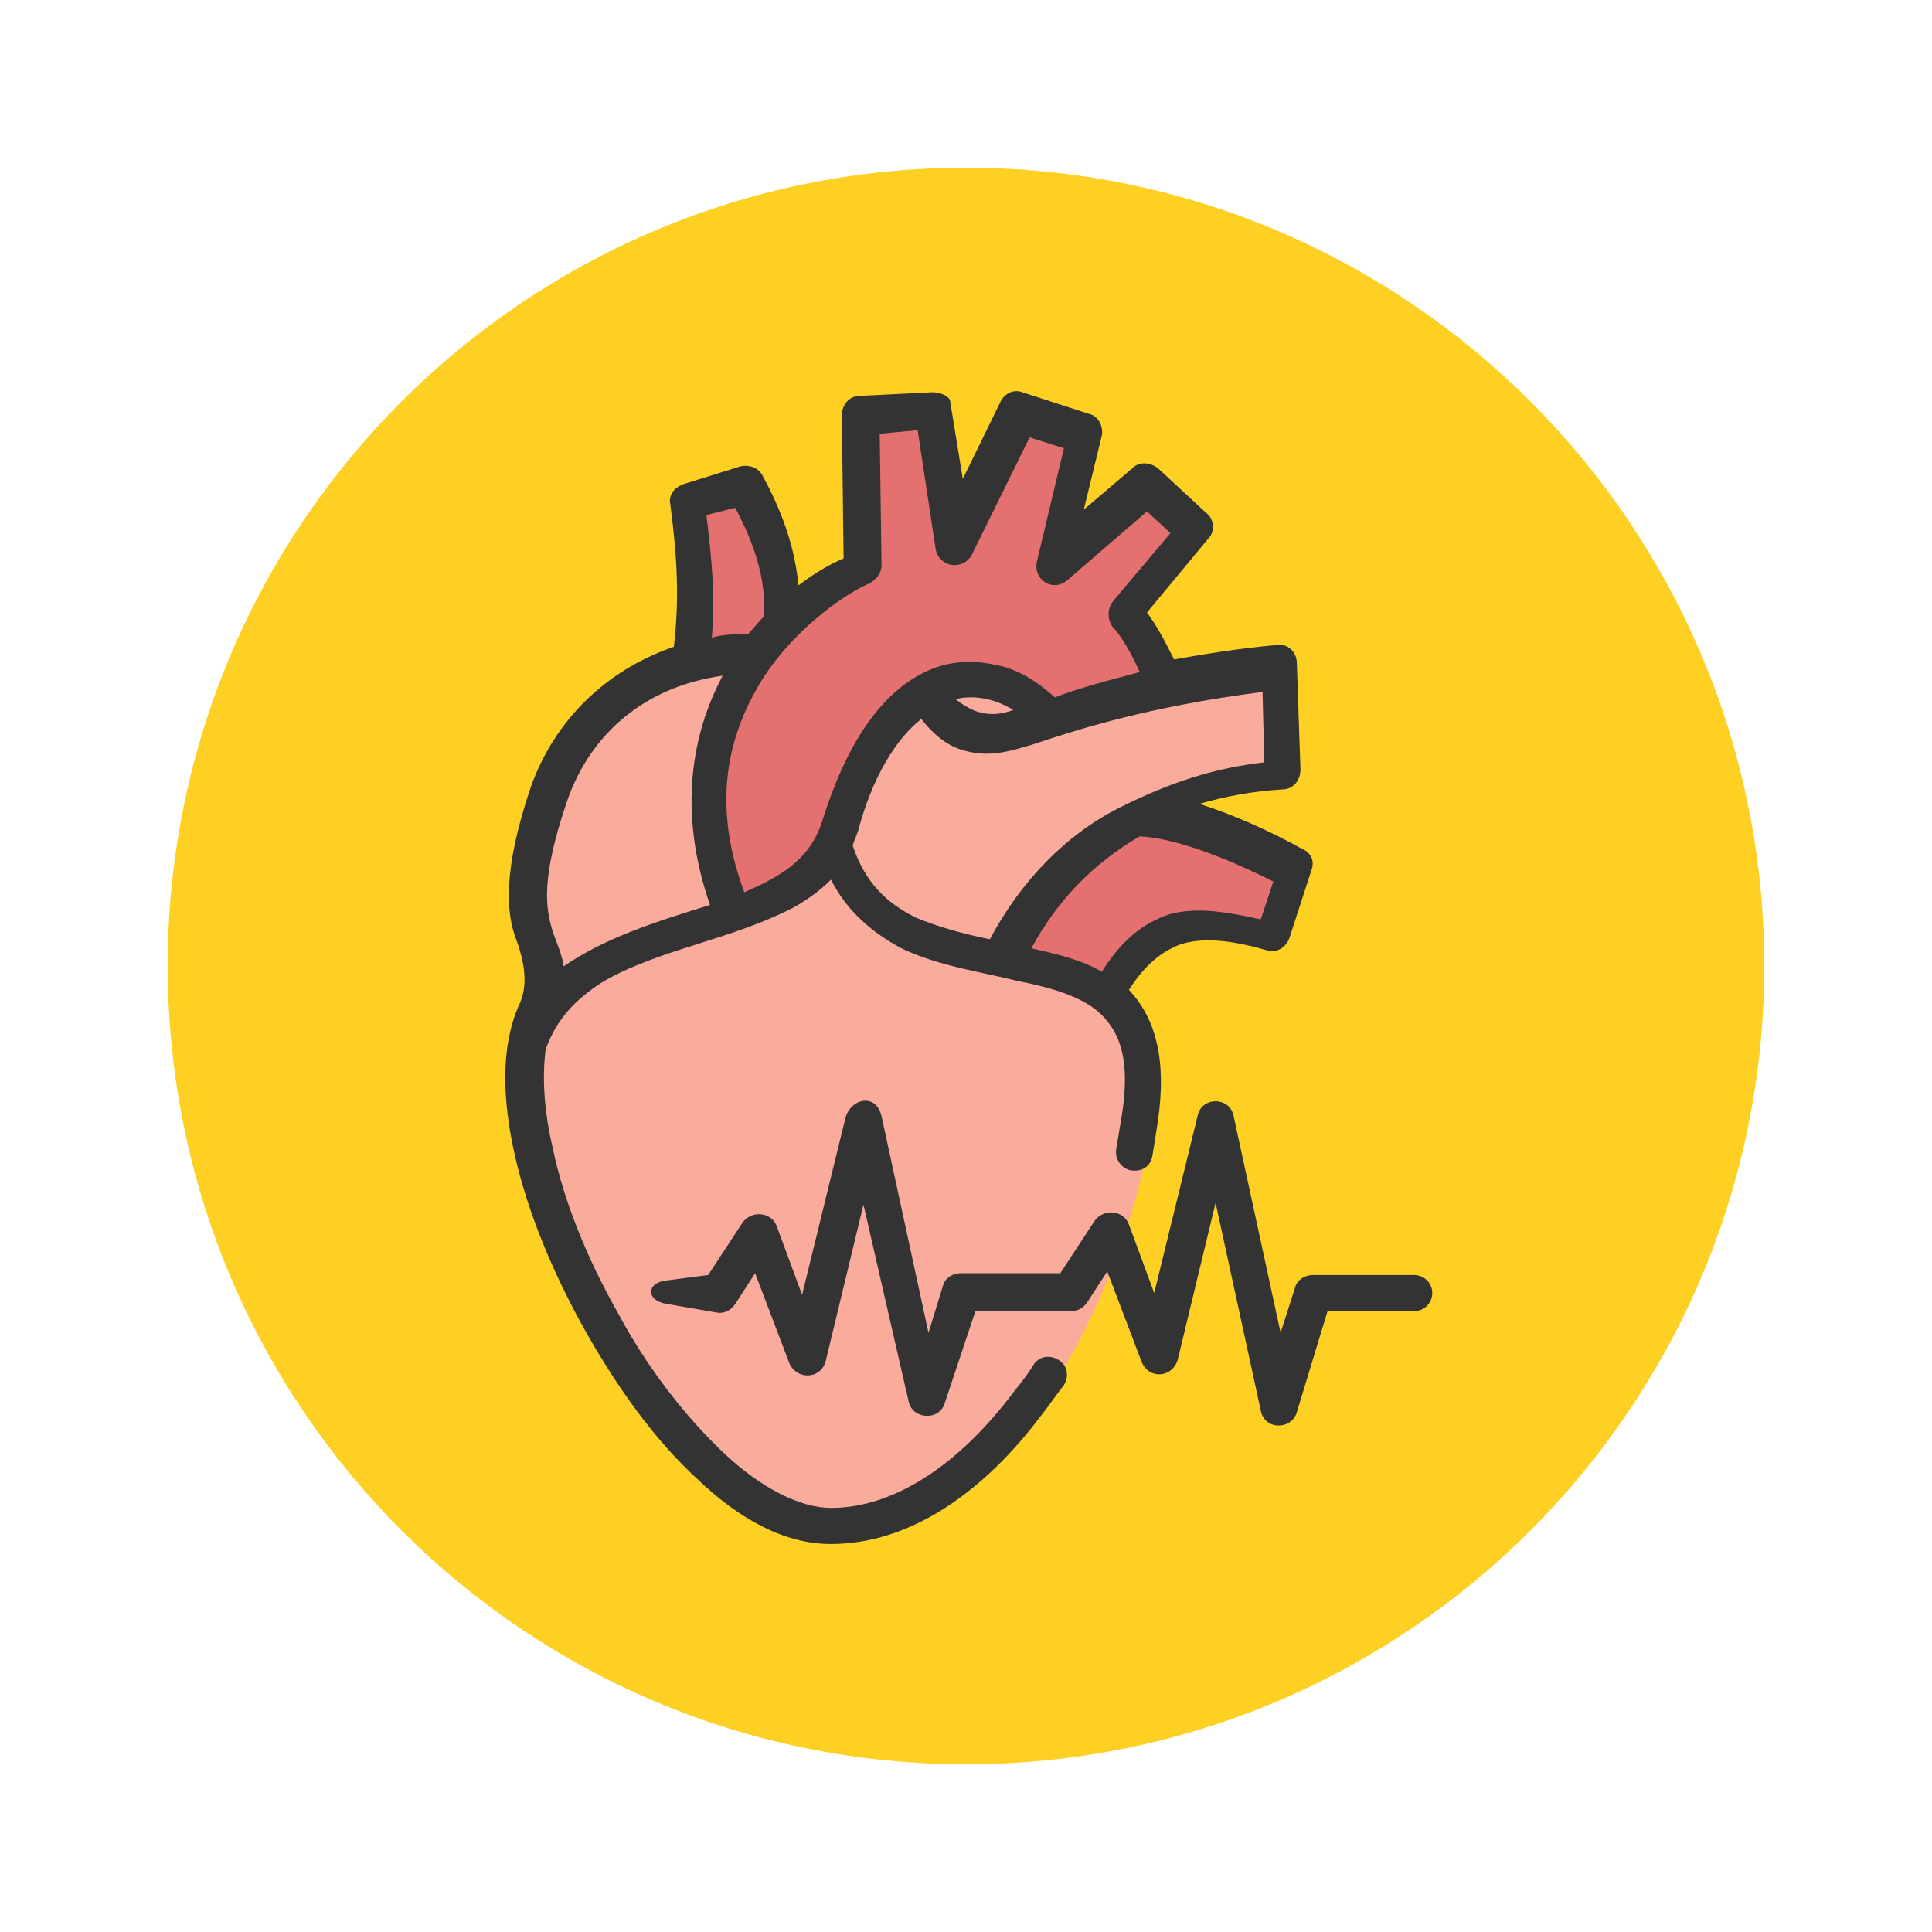 <svg xmlns="http://www.w3.org/2000/svg" xmlns:xlink="http://www.w3.org/1999/xlink" width="500" zoomAndPan="magnify" viewBox="0 0 375 375" height="500" preserveAspectRatio="xMidYMid meet" version="1.0"><defs><clipPath id="c4617d44a6"><path d="M 32.555 32.555 L 342.445 32.555 L 342.445 342.445 L 32.555 342.445 Z M 32.555 32.555 " clip-rule="nonzero"/></clipPath><clipPath id="e312344c57"><path d="M 187.5 32.555 C 101.926 32.555 32.555 101.926 32.555 187.5 C 32.555 273.074 101.926 342.445 187.5 342.445 C 273.074 342.445 342.445 273.074 342.445 187.5 C 342.445 101.926 273.074 32.555 187.5 32.555 Z M 187.5 32.555 " clip-rule="nonzero"/></clipPath><clipPath id="38f84c5a2f"><path d="M 98 75.441 L 255 75.441 L 255 299.691 L 98 299.691 Z M 98 75.441 " clip-rule="nonzero"/></clipPath><clipPath id="92312b64e5"><path d="M 126 213 L 278.703 213 L 278.703 277 L 126 277 Z M 126 213 " clip-rule="nonzero"/></clipPath></defs><rect x="-37.5" width="450" fill="#ffffff" y="-37.5" height="450" fill-opacity="1"/><rect x="-37.5" width="450" fill="#ffffff" y="-37.5" height="450" fill-opacity="1"/><g clip-path="url(#c4617d44a6)"><g clip-path="url(#e312344c57)"><path fill="#fdd023" d="M 32.555 32.555 L 342.445 32.555 L 342.445 342.445 L 32.555 342.445 Z M 32.555 32.555 " fill-opacity="1" fill-rule="nonzero"/></g></g><path fill="#faab9c" d="M 181.27 78.945 C 176.711 79.297 171.805 79.645 167.25 79.645 C 166.898 79.645 166.547 79.996 166.547 80.695 L 166.898 108.379 C 166.898 109.43 166.199 110.48 165.496 110.832 C 163.043 111.883 160.238 113.633 157.434 115.734 C 155.684 117.137 153.23 116.086 153.23 113.984 C 152.527 106.977 150.074 100.32 146.57 93.66 C 146.219 93.312 145.871 92.961 145.52 93.312 L 134.305 96.816 C 133.953 96.816 133.602 97.516 133.602 97.867 C 135.004 108.379 135.355 116.789 134.305 126.246 C 134.305 127.301 133.602 128.352 132.551 128.699 C 119.934 132.906 110.82 142.016 106.613 154.277 C 101.008 170.398 102.059 178.105 103.812 182.66 C 105.914 187.918 105.914 193.172 104.16 197.379 C 101.008 204.387 101.008 214.195 103.461 224.707 C 105.914 235.57 110.469 247.133 116.777 257.996 C 122.738 268.855 130.098 278.668 138.16 286.027 C 145.871 293.383 154.281 297.938 162.344 297.938 C 176.363 297.938 190.73 288.828 201.246 273.762 C 212.812 257.293 220.523 236.973 223.676 218.051 C 225.43 206.836 223.328 199.48 219.121 194.926 C 218.422 193.875 218.07 192.473 218.77 191.422 C 221.926 186.164 225.781 183.012 230.336 181.609 C 235.242 179.859 241.203 180.207 248.562 182.66 C 249.262 183.012 249.613 182.66 249.613 181.961 L 253.82 168.996 C 253.82 168.645 253.82 168.293 253.469 167.945 C 247.512 164.441 240.5 161.285 234.191 159.535 C 231.387 158.836 231.387 154.98 234.191 154.277 C 239.449 152.879 244.707 151.828 251.016 151.477 C 251.367 151.477 251.715 151.125 251.715 150.426 L 251.016 129.75 C 251.016 129.051 250.664 128.699 249.965 128.699 C 242.605 129.402 235.945 130.453 230.336 131.504 C 228.934 131.855 227.883 131.152 227.184 130.102 C 226.129 127.648 224.027 124.145 221.926 121.344 C 221.223 120.293 221.223 118.891 221.926 117.84 L 233.84 103.473 C 234.191 103.121 234.191 102.422 233.84 102.07 L 224.379 93.66 C 224.027 93.312 223.676 93.312 223.328 93.66 L 213.863 101.719 C 211.762 103.473 208.957 101.719 209.309 98.918 L 212.461 84.551 C 212.461 84.199 212.461 83.5 211.762 83.5 L 198.793 79.297 C 198.441 79.297 197.742 79.297 197.742 79.645 L 190.383 94.711 C 189.328 97.164 185.473 96.465 185.125 94.012 L 181.969 79.645 C 181.969 78.945 181.27 78.945 181.27 78.945 Z M 181.27 78.945 " fill-opacity="1" fill-rule="evenodd"/><path fill="#e57070" d="M 153.93 121.691 C 153.23 114.684 149.375 100.32 145.871 93.66 C 145.52 93.312 145.168 92.961 144.816 93.312 L 133.602 96.816 C 133.25 96.816 132.902 97.516 132.902 97.867 C 134.305 108.379 134.652 116.789 133.602 126.246 Z M 153.93 121.691 " fill-opacity="1" fill-rule="evenodd"/><path fill="#e57070" d="M 217.367 191.422 C 220.523 186.164 224.379 183.012 228.934 181.609 C 233.84 179.859 239.801 180.207 247.16 182.66 C 247.859 183.012 248.211 182.66 248.211 181.961 L 252.418 168.996 C 252.418 168.645 252.418 168.293 252.066 167.945 C 234.191 156.383 217.719 158.133 205.801 170.398 C 200.895 175.301 198.793 179.859 195.988 184.762 Z M 217.367 191.422 " fill-opacity="1" fill-rule="evenodd"/><path fill="#e57070" d="M 140.961 173.199 C 133.25 148.324 139.91 123.094 167.598 109.43 L 167.598 81.047 L 181.969 79.297 L 185.125 104.523 L 197.039 79.996 L 211.762 84.551 L 206.504 108.027 L 222.625 93.66 L 232.441 103.121 L 220.875 119.238 L 227.883 133.254 L 204.051 138.512 C 195.637 131.855 190.383 130.102 181.27 134.309 C 171.105 139.211 166.898 149.375 163.742 160.938 C 161.289 168.996 154.281 173.199 148.672 176.004 C 143.414 178.105 142.016 176.703 140.961 173.199 Z M 140.961 173.199 " fill-opacity="1" fill-rule="nonzero"/><g clip-path="url(#38f84c5a2f)"><path fill="#333333" d="M 221.223 162.34 C 228.234 162.688 238.047 166.543 247.16 171.098 L 244.707 178.457 C 238.398 177.055 232.441 176.004 227.184 177.406 C 221.574 179.156 217.367 183.012 213.863 188.617 C 209.656 186.164 204.75 185.113 200.195 184.062 C 205.102 174.953 212.109 167.594 221.223 162.34 Z M 196.691 137.812 C 191.781 139.562 188.629 138.16 185.473 135.707 C 189.68 134.656 193.887 136.059 196.691 137.812 Z M 245.059 134.309 L 245.406 147.973 C 236.293 149.023 227.883 151.477 217.367 156.73 C 206.855 161.988 198.09 171.098 192.133 182.309 C 186.875 181.258 181.969 179.859 177.762 178.105 C 172.156 175.301 167.949 171.449 165.496 164.09 C 165.848 163.039 166.199 162.34 166.547 161.285 C 169.352 150.773 173.91 143.418 178.816 139.562 C 181.617 143.066 184.422 145.168 187.926 145.871 C 192.133 146.922 195.988 145.871 200.547 144.469 C 208.957 141.664 222.977 137.109 245.059 134.309 Z M 140.262 131.152 C 134.305 142.367 131.5 157.434 137.809 175.652 C 127.645 178.805 117.48 181.961 109.418 187.566 C 109.066 185.113 108.016 183.012 107.316 180.91 C 105.914 176.355 104.863 170.746 110.121 155.332 C 114.676 142.367 125.191 133.254 140.262 131.152 Z M 142.715 98.566 C 146.219 105.223 148.672 111.883 148.324 119.59 C 147.27 120.641 146.219 122.043 145.168 123.094 C 142.715 123.094 140.262 123.094 138.16 123.797 C 138.859 116.086 138.16 108.379 137.105 99.969 Z M 178.113 83.5 L 181.617 106.625 C 182.32 110.129 186.875 110.832 188.629 107.676 L 199.844 84.902 L 206.504 87.004 L 201.246 109.078 C 200.547 112.582 204.402 115.035 207.203 112.582 L 222.625 99.27 L 227.184 103.473 L 215.965 116.789 C 214.914 118.188 214.914 120.293 215.965 121.691 C 217.719 123.445 219.82 127.301 221.223 130.453 C 214.566 132.203 209.309 133.605 204.75 135.359 C 201.246 132.203 197.391 129.75 193.184 129.051 C 188.629 128 183.723 128.352 179.516 130.453 C 170.754 134.656 164.094 144.82 159.539 159.535 C 157.086 167.242 150.777 170.398 144.469 173.199 C 137.809 155.332 141.664 142.016 147.973 131.855 C 154.633 121.344 165.145 114.684 168.652 113.285 C 170.055 112.582 171.105 111.18 171.105 109.781 L 170.754 84.199 Z M 180.918 76.141 L 166.898 76.844 C 164.797 76.844 163.395 78.594 163.395 80.695 L 163.742 108.379 C 161.289 109.43 158.137 111.18 154.98 113.633 C 154.281 106.277 151.828 99.27 147.973 92.262 C 147.27 90.859 145.52 90.156 143.766 90.508 L 132.551 94.012 C 130.797 94.711 129.746 96.113 130.098 97.867 C 131.5 108.379 131.852 116.438 130.797 125.547 C 117.48 130.102 107.668 139.914 103.109 152.527 C 97.504 168.996 98.203 177.406 100.305 182.66 C 102.059 187.566 102.41 191.77 100.656 195.273 C 97.152 203.332 97.504 213.496 99.957 224.355 C 102.41 235.219 107.316 247.133 113.625 258.344 C 119.934 269.559 127.293 279.719 135.355 287.078 C 143.414 294.785 152.18 299.691 161.289 299.691 C 176.711 299.691 191.082 289.531 202.297 274.465 C 203.699 272.711 205.102 270.609 206.504 268.855 C 207.555 267.105 207.203 265.004 205.453 263.953 C 203.699 262.898 201.598 263.25 200.547 265.004 C 199.492 266.754 198.09 268.508 196.691 270.258 C 186.176 284.273 173.559 292.684 161.289 292.684 C 155.332 292.684 147.621 288.828 140.262 281.82 C 132.902 274.812 125.543 265.352 119.934 254.84 C 113.977 244.328 109.418 233.117 107.316 222.957 C 105.562 215.598 105.215 208.941 105.914 203.684 C 108.016 197.727 111.871 193.875 116.777 190.719 C 122.035 187.566 128.344 185.465 135.004 183.363 C 141.664 181.258 148.324 179.156 154.281 176.004 C 156.734 174.602 159.188 172.852 161.289 170.746 C 164.445 177.055 169.703 181.258 174.961 184.062 C 182.32 187.566 190.383 188.617 197.391 190.371 C 204.402 191.77 210.359 193.523 213.863 197.027 C 217.367 200.531 219.473 205.785 217.719 216.648 C 217.367 218.75 217.02 220.852 216.668 222.957 C 216.316 225.059 217.719 226.809 219.473 227.16 C 221.574 227.512 223.328 226.461 223.676 224.355 C 224.027 222.254 224.379 220.152 224.73 217.699 C 226.48 205.785 224.379 197.727 219.121 192.121 C 222.277 187.215 225.43 184.762 228.934 183.363 C 233.141 181.961 238.398 182.309 245.758 184.414 C 247.512 185.113 249.613 184.062 250.312 181.961 L 254.52 168.996 C 255.223 167.242 254.52 165.492 252.77 164.789 C 246.457 161.285 239.449 158.133 232.789 156.031 C 237.695 154.629 242.953 153.578 248.914 153.227 C 251.016 153.227 252.418 151.477 252.418 149.375 L 251.715 128.699 C 251.715 126.598 249.965 124.848 247.859 125.195 C 240.148 125.898 233.84 126.949 227.883 128 C 226.48 125.195 224.73 121.691 222.625 118.891 L 234.543 104.523 C 235.945 103.121 235.594 100.668 234.191 99.617 L 224.73 90.859 C 223.328 89.809 221.223 89.457 219.82 90.859 L 210.359 98.918 L 213.863 84.551 C 214.215 82.801 213.164 80.695 211.41 80.348 L 198.441 76.141 C 196.691 75.441 194.938 76.492 194.238 77.895 L 186.875 92.961 L 184.422 77.895 C 184.422 77.191 183.02 76.141 180.918 76.141 Z M 180.918 76.141 " fill-opacity="1" fill-rule="evenodd"/></g><g clip-path="url(#92312b64e5)"><path fill="#333333" d="M 164.094 217 L 155.684 251.336 L 150.777 238.023 C 149.727 235.219 145.871 234.867 144.117 237.32 L 137.457 247.484 L 129.395 248.535 C 125.543 248.883 125.191 252.387 129.395 253.09 L 139.562 254.84 C 140.961 254.84 142.016 254.141 142.715 253.09 L 146.57 247.133 L 153.23 264.652 C 154.633 267.805 159.188 267.805 160.238 264.301 L 167.598 233.816 L 176.363 272.012 C 177.062 275.516 182.32 275.863 183.371 272.359 L 189.328 254.492 L 207.906 254.492 C 209.309 254.492 210.359 253.789 211.059 252.738 L 214.914 246.781 L 221.574 264.301 C 222.977 267.805 227.531 267.457 228.586 263.953 L 235.945 233.469 L 244.707 273.762 C 245.406 277.617 250.664 277.617 251.715 274.113 L 257.676 254.492 L 274.496 254.492 C 276.602 254.492 278.004 252.738 278.004 250.988 C 278.004 248.883 276.25 247.484 274.496 247.484 L 254.871 247.484 C 253.117 247.484 251.715 248.535 251.367 249.938 L 248.562 258.695 L 239.449 216.648 C 238.75 212.793 233.141 212.793 232.441 216.648 L 224.027 250.988 L 219.121 237.672 C 218.07 234.867 214.215 234.52 212.461 236.973 L 205.801 247.133 L 186.527 247.133 C 184.773 247.133 183.371 248.184 183.02 249.586 L 180.219 258.695 L 171.105 216.648 C 170.055 212.094 165.145 213.145 164.094 217 Z M 164.094 217 " fill-opacity="1" fill-rule="nonzero"/></g></svg>